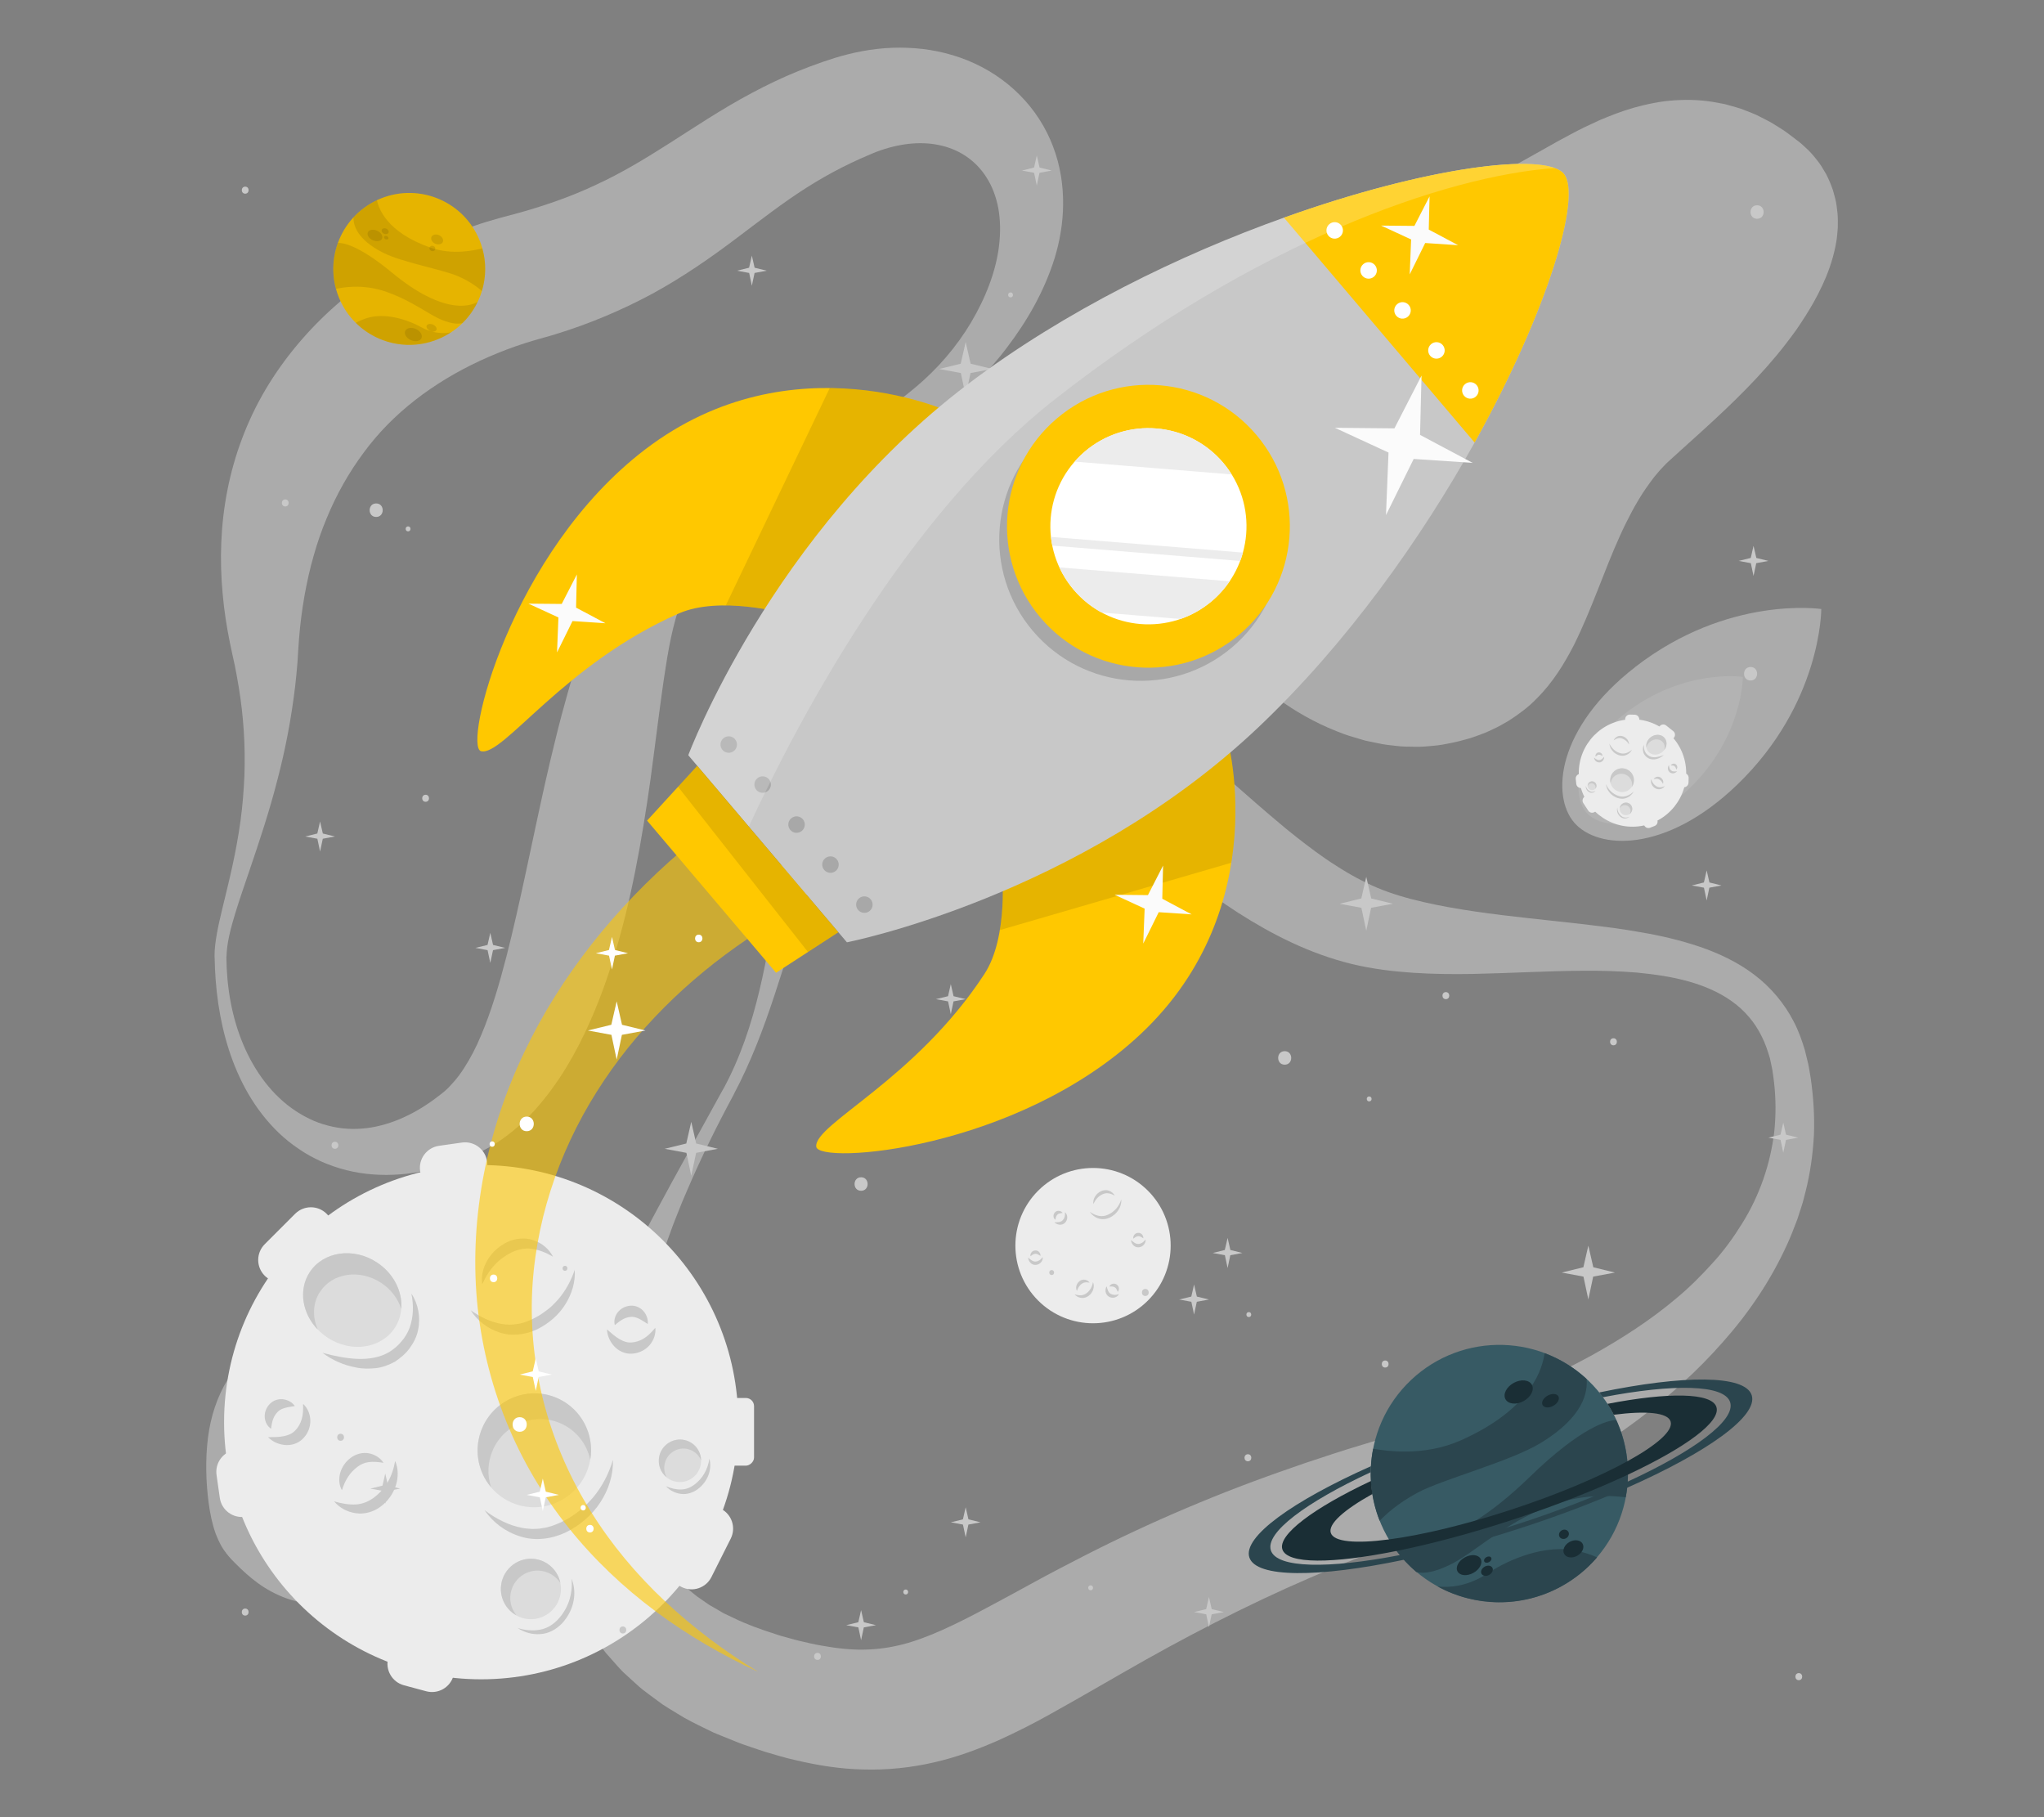 <?xml version="1.0" encoding="UTF-8"?>
<svg id="Layer_2" data-name="Layer 2" xmlns="http://www.w3.org/2000/svg" viewBox="0 0 540 480">
  <rect x="0" y="0" width="540" height="480" fill="#808080" stroke="none"/>
  <defs>
    <style>
      .cls-1 {
        fill: #dcdcdc;
      }

      .cls-1, .cls-2, .cls-3, .cls-4, .cls-5, .cls-6, .cls-7, .cls-8, .cls-9, .cls-10, .cls-11, .cls-12, .cls-13, .cls-14, .cls-15 {
        stroke-width: 0px;
      }

      .cls-2 {
        fill: #c8c8c8;
      }

      .cls-3 {
        fill: #375a64;
      }

      .cls-4 {
        fill: #ececec;
      }

      .cls-6 {
        fill: #2b454e;
      }

      .cls-7 {
        fill: none;
      }

      .cls-8 {
        fill: #1a2e35;
      }

      .cls-16 {
        opacity: .4;
      }

      .cls-9, .cls-15 {
        fill: #ffc800;
      }

      .cls-10, .cls-13 {
        fill: #fff;
      }

      .cls-17, .cls-14 {
        opacity: .1;
      }

      .cls-11 {
        fill: #a8a8a8;
      }

      .cls-12 {
        fill: #fbfbfb;
      }

      .cls-13 {
        opacity: .2;
      }

      .cls-15 {
        opacity: .6;
      }
    </style>
  </defs>
  <g id="Layer_2-2" data-name="Layer 2">
    <g>
      <g>
        <g>
          <path class="cls-4" d="M274.26,343.53c8.01,8.01,21,8.01,29.01,0,8.01-8.01,8.01-21,0-29.01-8.01-8.01-21-8.01-29.01,0-8.01,8.01-8.01,21,0,29.01Z"/>
          <g>
            <path class="cls-2" d="M296.23,316.85c.07.96-.22,1.95-.76,2.78-.53.85-1.33,1.52-2.23,1.97-.92.44-2.04.59-3.01.26-.97-.31-1.79-.95-2.3-1.76.78.55,1.61.94,2.46,1.08.42.07.85.08,1.26,0,.42-.05.81-.21,1.2-.38.19-.1.39-.2.57-.31.18-.12.37-.23.53-.37.36-.25.66-.57.95-.89.57-.67,1.02-1.47,1.32-2.37Z"/>
            <path class="cls-2" d="M288.86,318.03c-.11-.66.07-1.36.43-1.96.36-.6.91-1.1,1.54-1.4.65-.32,1.46-.41,2.14-.15.68.24,1.23.72,1.54,1.31-.57-.33-1.14-.56-1.7-.63-.56-.08-1.08.05-1.58.28-1.03.5-1.84,1.35-2.36,2.56Z"/>
          </g>
          <g>
            <path class="cls-2" d="M288.76,338.67c.26.6.26,1.31.05,1.95-.21.65-.63,1.25-1.19,1.66-.56.44-1.33.66-2.02.55-.69-.1-1.31-.44-1.72-.94.61.19,1.21.28,1.75.25.55-.04,1.02-.24,1.44-.56.44-.33.8-.74,1.09-1.22.28-.49.48-1.05.59-1.68Z"/>
            <path class="cls-2" d="M284.52,340.99c-.24-.4-.27-.91-.14-1.38.13-.47.43-.9.82-1.2.4-.32.97-.47,1.47-.37.49.1.92.37,1.17.76-.45-.07-.85-.11-1.2-.05-.35.05-.63.18-.89.38-.56.43-.96.99-1.23,1.86Z"/>
          </g>
          <g>
            <path class="cls-2" d="M281.37,320.21c.36.32.57.8.58,1.32.01.52-.19,1.06-.58,1.45-.39.42-1.01.58-1.5.51-.51-.06-.95-.27-1.29-.62.47,0,.9,0,1.27-.09.38-.07.67-.21.88-.44.23-.24.42-.54.52-.89.11-.36.13-.77.11-1.25Z"/>
            <path class="cls-2" d="M278.83,322.2c-.3-.19-.48-.53-.51-.91-.03-.38.12-.79.41-1.08.29-.32.76-.43,1.12-.36.37.06.67.24.88.53-.34.06-.63.09-.87.17-.24.07-.38.16-.5.29-.14.14-.26.31-.34.52-.09.22-.15.49-.19.84Z"/>
          </g>
          <g>
            <path class="cls-2" d="M295.63,341.83c-.22.43-.64.75-1.13.89-.5.14-1.08.07-1.55-.21-.5-.28-.81-.83-.87-1.33-.06-.51.03-.99.28-1.4.12.46.23.87.4,1.21.16.35.37.59.64.75.29.17.63.27.99.29.37.02.78-.06,1.24-.19Z"/>
            <path class="cls-2" d="M293.07,339.86c.11-.34.4-.59.76-.72.37-.12.79-.08,1.14.13.38.21.6.64.63,1,.03.37-.07.71-.3.98-.14-.32-.25-.59-.38-.8-.13-.21-.25-.33-.4-.41-.17-.1-.36-.17-.59-.21-.23-.04-.51-.02-.86.02Z"/>
          </g>
          <g>
            <path class="cls-2" d="M302.65,327.4c.06.48-.11.97-.44,1.37-.34.4-.85.66-1.4.7-.57.05-1.14-.23-1.46-.61-.34-.38-.53-.84-.55-1.32.36.31.68.59,1.01.78.33.19.64.28.95.26.33-.02.67-.13.98-.32.32-.19.61-.49.91-.86Z"/>
            <path class="cls-2" d="M299.43,327.2c-.1-.34,0-.71.22-1.02.23-.31.61-.51,1.02-.53.43-.04.86.19,1.08.47.23.29.34.63.3.98-.3-.18-.53-.35-.76-.45-.23-.1-.39-.13-.56-.12-.19.01-.39.06-.6.16-.21.1-.44.27-.7.5Z"/>
          </g>
          <g>
            <path class="cls-2" d="M275.48,332.05c.06.48-.11.97-.44,1.37-.34.4-.85.66-1.4.7-.57.05-1.14-.23-1.46-.61-.34-.38-.53-.84-.55-1.32.36.31.68.59,1.01.78.33.19.64.28.95.26.33-.02.67-.13.98-.32.32-.19.61-.49.91-.86Z"/>
            <path class="cls-2" d="M272.26,331.85c-.1-.34,0-.71.22-1.02.23-.31.61-.51,1.02-.53.43-.04.86.19,1.08.47.23.29.34.63.3.98-.3-.18-.53-.35-.76-.45-.23-.1-.39-.13-.56-.12-.19.01-.39.06-.6.16-.21.1-.44.27-.7.5Z"/>
          </g>
        </g>
        <g class="cls-16">
          <path class="cls-4" d="M59.81,252.78c.06,7.92,1.41,15.89,4.45,23.1,3.01,7.18,7.78,13.63,13.95,17.64,1.53,1,3.12,1.86,4.76,2.57,1.65.69,3.34,1.19,5.04,1.55,3.41.73,6.87.71,10.22.15,6.71-1.17,12.92-4.49,18.4-8.87.33-.27.71-.56,1-.82l.78-.74c.5-.53,1-1.03,1.48-1.6.97-1.1,1.88-2.31,2.72-3.64,1.69-2.61,3.23-5.57,4.54-8.75,2.68-6.34,4.76-13.41,6.64-20.68,3.72-14.61,6.69-30.06,10.21-45.77.88-3.93,1.81-7.88,2.8-11.84.96-3.97,2.03-7.96,3.16-11.97,2.29-8.03,4.84-16.11,8.64-24.43.96-2.09,2.02-4.19,3.26-6.33.62-1.07,1.32-2.16,2.06-3.22.75-1.04,1.53-2.05,2.35-3.02,3.27-3.86,7.03-6.97,10.86-9.52,7.66-5.14,15.52-8.35,23.07-11.6,7.59-3.16,14.99-6.23,22.02-9.85,7.02-3.61,13.66-7.78,19.54-12.74,5.89-4.92,10.9-10.73,14.75-17.17,3.83-6.46,6.62-13.5,7.43-20.35.41-3.42.36-6.75-.19-9.83-.57-3.07-1.64-5.87-3.14-8.2-2.98-4.7-7.5-7.52-12.59-8.54-2.54-.54-5.24-.6-7.98-.31-2.75.32-5.55,1-8.32,2.04-.69.26-1.38.55-2.07.85l-2.46,1.07c-1.63.74-3.24,1.49-4.82,2.3-3.16,1.62-6.25,3.37-9.29,5.31-6.08,3.85-12.06,8.51-18.71,13.51-6.61,4.99-14.02,10.14-22.03,14.51-8.04,4.32-16.53,7.9-25.1,10.54-1.07.36-2.15.64-3.22.95l-2.89.82c-1.6.47-3.2.98-4.81,1.54-3.21,1.12-6.38,2.41-9.46,3.83-12.34,5.75-23.12,13.82-30.8,24.32-3.88,5.22-7.16,10.99-9.77,17.34-1.32,3.16-2.48,6.47-3.43,9.9-1,3.42-1.77,6.97-2.43,10.61-.63,3.64-1.12,7.37-1.42,11.17-.16,1.79-.27,4.11-.41,6.22-.18,2.15-.37,4.28-.62,6.41-1.01,8.51-2.6,16.85-4.74,24.94-2.07,8.1-4.68,15.94-7.3,23.65-1.32,3.85-2.64,7.68-3.82,11.51-1.15,3.81-2.22,7.71-2.28,11.42ZM56.68,252.81c-.03-2.2.28-4.3.65-6.35.36-2.05.84-4.05,1.31-6.04.94-3.97,1.95-7.89,2.79-11.83.86-3.93,1.57-7.88,2.12-11.83.54-3.95.84-7.92,1.02-11.87.28-7.91-.23-15.76-1.5-23.41-.3-1.91-.67-3.82-1.04-5.71-.41-1.93-.82-3.63-1.27-5.88-.87-4.27-1.55-8.63-1.94-13.07-.82-8.88-.56-18.12,1.26-27.34,1.8-9.21,5.19-18.37,10.14-26.7,4.95-8.33,11.32-15.81,18.51-22.14,7.2-6.34,15.21-11.54,23.64-15.64,4.21-2.06,8.54-3.84,12.97-5.36,2.21-.77,4.47-1.45,6.77-2.08l5.57-1.5c6.92-1.97,13.56-4.29,19.93-7.32,6.42-2.95,12.6-6.66,19.25-10.9,6.63-4.22,13.79-9.04,21.73-13.26,3.96-2.11,8.06-4.09,12.27-5.79,2.1-.86,4.23-1.64,6.36-2.39l3.22-1.06c1.22-.37,2.45-.72,3.69-1.03,4.98-1.24,10.23-1.9,15.57-1.68,5.33.18,10.76,1.25,15.88,3.31,5.11,2.07,9.89,5.17,13.8,9.12,3.93,3.92,6.96,8.67,8.84,13.69,1.91,5.01,2.69,10.23,2.64,15.22-.03,5-.89,9.79-2.25,14.26-2.82,8.94-7.33,16.65-12.56,23.54-2.61,3.48-5.52,6.7-8.54,9.76-3.07,3.02-6.29,5.84-9.64,8.45-13.44,10.46-28.7,17.35-42.5,25.41-6.88,3.98-13.44,8.35-18.41,13.37-2.46,2.53-4.46,5.19-5.89,7.92-.36.68-.67,1.37-.96,2.06-.28.68-.54,1.37-.81,2.12-.52,1.5-.99,3.15-1.41,4.86-.85,3.43-1.51,7.13-2.08,10.91-.62,3.77-1.1,7.64-1.64,11.54l-1.54,11.83c-.51,3.98-1.05,7.98-1.67,12-2.46,16.06-5.59,32.44-11.43,48.76-2.98,8.14-6.61,16.3-11.79,24.11-1.32,1.94-2.7,3.86-4.24,5.74-1.51,1.88-3.15,3.71-4.98,5.44-1.8,1.74-3.77,3.38-5.9,4.87-1.04.76-2.19,1.44-3.32,2.1l-1.75.94c-.57.29-1.06.5-1.6.75-4.22,1.91-8.65,3.48-13.26,4.47-4.61.99-9.39,1.4-14.13,1.04-4.74-.33-9.39-1.52-13.65-3.4-2.12-.95-4.15-2.07-6.02-3.37-1.89-1.27-3.65-2.69-5.26-4.23-6.46-6.2-10.58-13.96-13.15-21.9-2.57-7.98-3.64-16.24-3.78-24.47Z"/>
          <path class="cls-4" d="M191.09,287.66c4.42-8.14,7.39-17,9.54-26.03,2.18-9.04,3.56-18.27,4.92-27.6.72-4.66,1.36-9.37,2.22-14.11.82-4.75,1.81-9.55,3.23-14.4,1.44-4.84,3.29-9.77,6.15-14.61,2.85-4.8,6.88-9.6,12.31-13.16,1.34-.89,2.79-1.63,4.22-2.42,1.47-.67,2.98-1.29,4.51-1.89,1.53-.47,3.09-.93,4.65-1.33,1.54-.29,3.1-.57,4.67-.83,5.91-.82,12.06-.68,18.03.25,5.97.92,11.69,2.72,16.97,4.95,5.28,2.26,10.16,4.95,14.69,7.85,9.05,5.81,16.83,12.32,24.14,18.64l10.68,9.36c1.74,1.53,3.5,2.99,5.23,4.47l2.59,2.17,2.6,2.09c3.49,2.72,6.93,5.34,10.51,7.58,3.53,2.31,7.22,4.28,10.81,5.82,3.73,1.59,7.93,2.81,12.33,3.82,4.4,1.01,9,1.82,13.69,2.5,9.42,1.38,19.19,2.26,29.1,3.41l7.46.93c2.51.36,5,.74,7.52,1.2,5.03.86,10.09,2.05,15.1,3.73,4.99,1.7,9.98,4.01,14.39,7.34,4.42,3.31,8.1,7.69,10.55,12.5,1.27,2.4,2.13,4.91,2.9,7.42l.93,3.79c.26,1.25.43,2.47.64,3.7.71,4.94,1.05,9.96.85,14.99-.28,5.02-.96,10.04-2.21,14.95-.34,1.22-.59,2.47-.99,3.67l-1.17,3.62c-.9,2.36-1.8,4.75-2.88,7.04-4.23,9.24-10.01,17.78-16.77,25.38-3.36,3.82-6.94,7.47-10.72,10.87-3.74,3.47-7.72,6.63-11.77,9.71-2.06,1.48-4.09,3.03-6.2,4.43l-3.15,2.15-3.21,2.05c-4.3,2.7-8.7,5.23-13.18,7.61-2.24,1.18-4.51,2.31-6.77,3.46-2.28,1.08-4.57,2.17-6.88,3.21-2.32,1-4.62,2.06-6.96,3.01-2.35.92-4.68,1.92-7.05,2.78l-13.59,5.07c-2.2.82-4.37,1.71-6.56,2.56l-3.27,1.29-3.24,1.35c-17.35,7.11-33.88,15.4-50.12,24.5-8.15,4.6-16.22,9.36-24.98,14.23-4.36,2.45-9,4.82-14.06,7.09-5.07,2.21-10.61,4.31-16.67,5.69-6.04,1.41-12.5,2.08-18.74,1.89-6.27-.13-12.22-1.13-17.8-2.44-2.84-.62-5.48-1.44-8.16-2.23-1.32-.41-2.59-.87-3.89-1.3-1.29-.44-2.57-.86-3.9-1.42l-3.94-1.59-1.96-.81-1.95-.95c-2.6-1.28-5.18-2.5-7.68-4.11-1.26-.76-2.51-1.52-3.74-2.32l-3.61-2.66-1.78-1.35c-.59-.46-1.14-1-1.7-1.49l-3.34-3.05c-1.06-1.07-2.05-2.24-3.07-3.37l-1.5-1.7c-.48-.59-.91-1.22-1.36-1.82-.89-1.23-1.79-2.45-2.64-3.69-.78-1.3-1.51-2.61-2.24-3.92-2.76-5.3-4.88-10.86-5.86-16.44l-.43-2.08c-.11-.69-.18-1.38-.27-2.07-.16-1.38-.35-2.76-.46-4.12-.06-2.72-.26-5.44-.06-8.08.14-5.33,1.04-10.43,2.02-15.41,1.15-4.94,2.44-9.77,4.09-14.41,3.21-9.32,7.12-18.17,11.33-26.77,1.08-2.14,2.08-4.3,3.21-6.41,1.1-2.12,2.13-4.26,3.26-6.35,1.1-2.11,2.23-4.2,3.35-6.28l3.38-6.25,13.67-24.82ZM193.86,289.08c-4.46,8.27-8.62,16.69-12.3,25.29l-1.38,3.23-1.3,3.25c-.89,2.16-1.67,4.36-2.46,6.55-1.62,4.37-3.02,8.81-4.3,13.26-2.56,8.9-4.41,17.95-5.3,26.9-.51,4.47-.61,8.91-.59,13.27.18,4.33.46,8.61,1.3,12.64.29,2.05.92,3.97,1.38,5.91l.95,2.78c.16.46.3.92.47,1.37l.59,1.31c1.44,3.54,3.4,6.63,5.58,9.43.58.68,1.15,1.36,1.69,2.05l1.88,1.88c.31.31.6.64.93.93l1.05.85c.7.56,1.35,1.15,2.07,1.69l2.24,1.55c.38.25.72.54,1.12.77l1.22.69,2.4,1.41,2.6,1.24c3.43,1.69,7.23,3.05,11.13,4.3.93.34,1.99.62,3.03.9,1.04.28,2.08.59,3.1.84,2.03.45,4.08.99,6.04,1.3,3.95.72,7.73,1.14,11.22,1.07,3.52-.06,6.8-.5,10.2-1.37,6.75-1.72,14.27-5.39,22.44-9.76,4.07-2.15,8.24-4.45,12.51-6.78,4.24-2.33,8.64-4.59,13.04-6.86,17.69-9.05,36.3-16.92,55.17-23.39l3.54-1.23,3.55-1.17c2.37-.77,4.73-1.57,7.11-2.31l13.93-4.24c4.43-1.37,8.81-2.82,13.18-4.31l6.5-2.35c2.14-.82,4.3-1.63,6.43-2.48,4.23-1.75,8.49-3.47,12.6-5.43l3.11-1.44,3.05-1.51c2.06-.98,4.02-2.1,6.03-3.15,7.89-4.4,15.49-9.29,22.27-15.03,3.43-2.84,6.54-5.96,9.49-9.22,2.99-3.24,5.55-6.78,7.84-10.47,4.62-7.38,7.5-15.69,8.53-24.3.45-4.31.44-8.7-.06-13.06-.15-1.08-.26-2.2-.44-3.25l-.65-3.09c-.59-1.99-1.24-3.97-2.17-5.78-1.79-3.66-4.43-6.79-7.8-9.21-3.35-2.43-7.38-4.16-11.68-5.35-4.3-1.21-8.87-1.84-13.51-2.3-4.65-.38-9.38-.52-14.18-.48-9.58.05-19.33.65-29.4.85-5.04.08-10.18.04-15.45-.31-5.26-.35-10.68-.98-16.26-2.32-11.37-2.79-21.17-7.88-30.05-13.54-17.62-11.4-31.5-25.04-45.59-35.04-7.02-5-13.97-8.98-21.12-11.17-3.58-1.12-7.26-1.72-11.07-1.92-3.53-.15-6.72.18-9.71,1.33-2.99,1.13-5.94,3.11-8.63,5.93-2.69,2.8-5.1,6.34-7.22,10.17-2.13,3.84-4.01,7.98-5.76,12.24-1.68,4.28-3.27,8.67-4.73,13.12-2.98,8.88-5.6,17.96-8.59,26.94-2.96,8.98-6.31,17.89-10.82,26.35Z"/>
          <path class="cls-4" d="M481.38,75.48c-1.38,2.99-2.9,5.63-4.49,8.12-.78,1.26-1.59,2.43-2.4,3.62-.83,1.14-1.67,2.3-2.53,3.39-1.68,2.23-3.46,4.29-5.24,6.34-7.15,8.08-14.94,15.02-22.58,21.9l-2.7,2.45-1.19,1.09-1.13,1.19c-.77.78-1.47,1.68-2.2,2.54-.69.92-1.37,1.83-2.04,2.8-.66.97-1.31,1.94-1.92,2.98-.61,1.02-1.22,2.06-1.79,3.13-1.12,2.14-2.26,4.35-3.25,6.62-4.14,9.11-7.25,18.91-12.1,28.72-2.52,4.87-5.51,9.85-9.88,14.18-2.13,2.22-4.67,4.09-7.33,5.81-1.36.79-2.74,1.61-4.18,2.25-.72.33-1.45.69-2.17.99l-2.21.82c-2.98,1.07-6,1.75-9.03,2.28-1.54.27-3.21.36-4.85.51-1.64.11-3.23,0-4.87,0-1.62-.04-3.17-.28-4.78-.46-.81-.08-1.57-.24-2.33-.4l-2.32-.47-1.16-.25-1.11-.32-2.23-.67c-1.51-.4-2.91-.97-4.34-1.53-5.66-2.24-10.85-5.21-15.57-8.64-4.69-3.47-8.94-7.38-12.75-11.62-3.79-4.25-7.05-8.9-9.88-13.78-.69-1.23-1.36-2.47-2.02-3.71-.64-1.25-1.21-2.55-1.8-3.82-.6-1.26-1.14-2.57-1.64-3.88-.51-1.31-1.03-2.6-1.46-3.95-1.84-5.28-3.14-10.76-4.08-16.21-.92-5.46-1.47-10.94-1.5-16.37-.06-5.42.27-10.78,1.21-16.01.94-5.22,2.53-10.3,4.93-15.01,2.43-4.74,6.04-8.95,10.42-12.19,4.37-3.25,9.34-5.65,14.43-7.6,10.24-3.85,21.02-6.25,31.65-7.9,5.33-.82,10.63-1.36,15.88-1.69.76-.02,1.07-.14,1.51-.21l1.22-.21c.83-.25,1.62-.32,2.44-.62l1.21-.34c.41-.15.82-.31,1.23-.43.81-.23,1.66-.65,2.49-.91,3.39-1.36,7.03-3.09,10.97-5.29l6.19-3.47,3.3-1.86,3.51-1.89c2.36-1.3,5-2.53,7.71-3.77,2.81-1.18,5.76-2.36,9.04-3.29,3.33-.91,6.83-1.7,10.7-1.94,3.82-.26,7.85-.11,11.79.72l1.48.28,1.44.39c.95.27,1.92.52,2.86.84,1.8.69,3.69,1.36,5.33,2.25l2.51,1.3,2.31,1.43c1.59.95,2.91,2.02,4.3,3.07.37.28.65.49,1.07.82.54.45,1.06.92,1.57,1.4,1.03.9,2.02,2.05,2.95,3.23.23.28.46.58.68.88l.64.97c.41.65.8,1.31,1.18,1.97.68,1.36,1.3,2.79,1.76,4.19.21.7.4,1.41.58,2.11.09.36.18.72.24,1.06l.16,1.02c.1.67.17,1.34.24,2.02.07.67.06,1.26.08,1.9,0,.62,0,1.25-.02,1.86l-.15,1.71c-.06.56-.11,1.16-.2,1.68l-.28,1.54c-.84,4.07-2.13,7.37-3.51,10.36Z"/>
          <path class="cls-4" d="M137.45,351.25c.54,3.15.72,6.14.64,9.03-.08,5.79-1.39,11.08-2.82,16.25-1.45,5.17-3.21,10.2-5.41,15.05-2.24,4.83-4.97,9.46-8.37,13.7-3.41,4.23-7.33,8.21-12.01,11.61-4.7,3.34-10.54,5.79-16.94,6.75-3.19.47-6.52.56-9.76.2-3.23-.39-6.36-1.21-9.09-2.45-2.75-1.22-5.1-2.77-7.13-4.42-2.04-1.66-3.81-3.41-5.52-5.17-.9-.98-1.7-2.03-2.41-3.17-.67-1.16-1.22-2.38-1.7-3.65-.89-2.54-1.45-5.26-1.81-8.02-.73-5.53-.89-11.44-.19-17.1.7-5.66,2.45-10.94,5.2-15.44,2.75-4.5,6.36-8.33,10.61-11.39,4.23-3.09,9.21-5.3,14.08-7.31,4.94-1.96,9.73-3.81,14.27-5.95,4.63-2.08,8.95-4.54,14.48-6.26,1.4-.42,2.88-.8,4.54-.98,1.64-.21,3.44-.25,5.4.08,2.11.35,4.63,1.53,6.49,3.16.45.41.93.84,1.31,1.28.39.44.77.89,1.14,1.36.64.89,1.27,1.85,1.72,2.73.52.94.87,1.77,1.25,2.69.31.83.67,1.75.89,2.55l.36,1.26.3,1.22c.2.82.33,1.6.48,2.4Z"/>
        </g>
        <g>
          <g class="cls-16">
            <path class="cls-4" d="M431.99,176.2c24.52-19.04,49.17-15.33,49.17-15.33,0,0,.11,24.93-22.26,46.45-18.88,18.16-36.81,17.13-42.99,9.99-6.18-7.14-4.61-25.04,16.08-41.1Z"/>
            <path class="cls-10" d="M429.26,188.52c15.54-12.07,31.17-9.72,31.17-9.72,0,0,.07,15.81-14.11,29.45-11.97,11.51-23.34,10.86-27.25,6.33-3.92-4.53-2.92-15.87,10.19-26.06Z"/>
          </g>
          <g>
            <path class="cls-4" d="M440.51,195.04l-1.86-1.48c-.53-.42-.62-1.2-.19-1.73h0c.42-.53,1.2-.62,1.73-.19l1.86,1.48c.53.42.62,1.2.19,1.73h0c-.42.53-1.2.62-1.73.19Z"/>
            <path class="cls-4" d="M419.59,214.12l-1.3-1.99c-.37-.57-.21-1.33.36-1.7h0c.57-.37,1.33-.21,1.7.36l1.3,1.99c.37.57.21,1.33-.36,1.7h0c-.57.37-1.33.21-1.7-.36Z"/>
            <path class="cls-4" d="M431.81,191.25l-1.27-.04c-.68-.02-1.21-.59-1.19-1.27h0c.02-.68.59-1.21,1.27-1.19l1.27.04c.68.02,1.21.59,1.19,1.27h0c-.02.68-.59,1.21-1.27,1.19Z"/>
            <path class="cls-4" d="M443.62,206.68l.04-1.27c.02-.68.59-1.21,1.27-1.19h0c.68.02,1.21.59,1.19,1.27l-.04,1.27c-.02.68-.59,1.21-1.27,1.19h0c-.68-.02-1.21-.59-1.19-1.27Z"/>
            <path class="cls-4" d="M416.43,207.05l-.14-1.27c-.08-.68.41-1.28,1.09-1.36h0c.68-.08,1.28.41,1.36,1.09l.14,1.27c.08.68-.41,1.28-1.09,1.36h0c-.68.08-1.28-.41-1.36-1.09Z"/>
            <path class="cls-4" d="M437.13,218.17l-1.19.47c-.63.25-1.35-.06-1.59-.7h0c-.25-.63.06-1.35.7-1.59l1.19-.47c.63-.25,1.35.06,1.59.7h0c.25.63-.06,1.35-.7,1.59Z"/>
            <circle class="cls-4" cx="431.27" cy="204.21" r="14.19" transform="translate(-19.98 49.08) rotate(-6.37)"/>
            <g>
              <path class="cls-2" d="M425.2,196.42c.02.66.3,1.32.74,1.86.43.54,1.03.94,1.69,1.18.66.23,1.45.25,2.09-.06.64-.29,1.15-.79,1.44-1.39-.49.44-1.04.77-1.61.94-.29.08-.58.12-.87.1-.29,0-.57-.08-.85-.17-.14-.05-.28-.11-.42-.17-.13-.07-.27-.13-.4-.22-.27-.14-.49-.34-.72-.54-.44-.42-.82-.93-1.09-1.53Z"/>
              <path class="cls-2" d="M430.36,196.66c.02-.46-.15-.93-.44-1.32-.29-.39-.71-.68-1.17-.85-.47-.17-1.03-.17-1.48.06-.45.21-.79.59-.95,1.02.37-.27.74-.47,1.12-.56.38-.1.75-.05,1.11.07.75.26,1.37.78,1.82,1.58Z"/>
            </g>
            <g>
              <path class="cls-2" d="M436.23,205.81c-.13.43-.08.92.11,1.35.2.43.53.81.94,1.05.42.26.96.35,1.43.22.47-.12.86-.41,1.11-.78-.41.17-.81.29-1.19.3-.38.02-.72-.09-1.04-.27-.33-.19-.61-.45-.84-.76-.23-.31-.41-.68-.53-1.11Z"/>
              <path class="cls-2" d="M439.33,207.08c.13-.29.11-.64,0-.96-.13-.31-.37-.59-.66-.76-.3-.19-.7-.25-1.04-.14-.33.1-.6.32-.74.61.3-.09.58-.14.82-.13.24,0,.44.08.64.19.42.25.74.61.99,1.19Z"/>
            </g>
            <g>
              <path class="cls-2" d="M440.93,202.11c-.22.25-.33.59-.3.95.03.36.22.71.51.95.3.26.74.32,1.07.24.34-.08.63-.26.84-.52-.33.03-.62.06-.88.04-.26-.02-.47-.1-.64-.23-.18-.14-.33-.34-.43-.57-.1-.24-.15-.52-.17-.85Z"/>
              <path class="cls-2" d="M442.84,203.28c.19-.16.29-.4.28-.66-.01-.27-.14-.53-.36-.71-.23-.2-.56-.24-.8-.16-.25.07-.44.22-.56.43.24.01.44.02.61.05.17.03.28.08.37.16.1.08.2.19.28.33.08.14.14.33.19.56Z"/>
            </g>
            <g>
              <path class="cls-2" d="M421.14,200.1c0,.33.15.66.41.91.26.25.64.39,1.01.37.4,0,.76-.25.96-.53.2-.29.3-.62.28-.95-.22.24-.42.46-.63.62-.21.16-.42.24-.63.25-.23.01-.47-.03-.7-.15-.23-.11-.46-.29-.69-.52Z"/>
              <path class="cls-2" d="M423.34,199.71c.04-.24-.05-.49-.23-.68-.18-.19-.46-.3-.74-.29-.3,0-.57.19-.71.41-.14.22-.19.46-.13.7.19-.15.34-.28.49-.37.15-.09.26-.12.38-.12.13,0,.28,0,.43.06.16.05.32.15.52.29Z"/>
            </g>
            <g>
              <g>
                <path class="cls-1" d="M430.12,208.79c-1.49.88-3.41.37-4.29-1.13-.88-1.5-.39-3.42,1.1-4.3,1.49-.88,3.41-.37,4.29,1.13s.39,3.42-1.1,4.3Z"/>
                <path class="cls-2" d="M426.9,204.78c-.81.48-1.3,1.3-1.38,2.17-.39-1.35.16-2.84,1.42-3.58,1.49-.87,3.41-.37,4.29,1.13.63,1.08.56,2.38-.1,3.35.15-.67.05-1.4-.33-2.05-.8-1.36-2.54-1.82-3.89-1.02Z"/>
              </g>
              <path class="cls-2" d="M424.27,207.09c.06.81.42,1.61.95,2.25.53.65,1.27,1.14,2.06,1.43.81.28,1.75.31,2.54-.05.79-.34,1.42-.95,1.8-1.66-.58.56-1.25.99-1.97,1.21-.18.06-.36.08-.54.12-.18.01-.36.04-.55.02-.37,0-.72-.1-1.07-.21-.17-.06-.35-.14-.52-.21-.17-.09-.34-.17-.49-.27-.33-.18-.62-.43-.9-.69-.55-.53-1-1.18-1.31-1.93Z"/>
            </g>
            <g>
              <g>
                <path class="cls-1" d="M420.99,208.66c-.61.21-1.28-.11-1.49-.72-.22-.61.1-1.28.71-1.49.61-.21,1.28.11,1.49.72.22.61-.1,1.28-.71,1.49Z"/>
                <path class="cls-2" d="M420.1,206.96c-.33.12-.57.38-.66.7-.05-.52.26-1.03.77-1.21.61-.21,1.28.11,1.49.72.16.44.03.91-.27,1.22.1-.24.12-.51.03-.77-.2-.55-.8-.85-1.35-.65Z"/>
              </g>
              <path class="cls-2" d="M418.97,207.62c-.05.3.01.63.16.91.15.29.38.52.66.69.28.16.64.24.96.16.32-.07.59-.26.77-.51-.26.15-.54.25-.81.27-.27.02-.53-.05-.76-.19-.48-.28-.83-.74-.98-1.33Z"/>
            </g>
            <g>
              <g>
                <path class="cls-1" d="M429.84,215.31c-.9.15-1.76-.46-1.91-1.37-.15-.91.46-1.77,1.36-1.92s1.76.46,1.91,1.37c.15.91-.46,1.77-1.36,1.92Z"/>
                <path class="cls-2" d="M429.01,212.71c-.49.08-.89.4-1.1.81.06-.74.62-1.37,1.38-1.5.9-.15,1.76.46,1.91,1.37.11.66-.18,1.28-.68,1.64.2-.31.29-.69.23-1.08-.14-.82-.91-1.38-1.73-1.24Z"/>
              </g>
              <path class="cls-2" d="M427.27,213.36c-.12.41-.1.87.05,1.29.14.42.41.8.75,1.09.35.29.8.48,1.26.45.45-.02.88-.2,1.21-.47-.39.17-.81.26-1.2.23-.4-.02-.76-.19-1.06-.45-.31-.26-.55-.58-.73-.95-.17-.37-.27-.78-.27-1.2Z"/>
            </g>
            <g>
              <g>
                <path class="cls-1" d="M435.43,198.5c.87,1.06,2.55,1.11,3.75.13s1.45-2.64.58-3.7c-.87-1.06-2.55-1.11-3.75-.13-1.19.99-1.45,2.64-.58,3.7Z"/>
                <path class="cls-2" d="M439.31,196.06c.48.58.58,1.35.36,2.07.76-.98.83-2.31.09-3.2-.87-1.06-2.55-1.11-3.75-.13-.86.71-1.24,1.77-1.05,2.7.11-.58.43-1.13.95-1.56,1.08-.89,2.61-.84,3.4.12Z"/>
              </g>
              <path class="cls-2" d="M434.31,196.72c-.31.61-.37,1.36-.14,2.05.11.35.32.67.57.94.25.28.56.47.89.65.35.14.71.23,1.08.24.36,0,.73-.04,1.06-.15.67-.2,1.28-.55,1.78-1.02-.63.25-1.26.45-1.88.55-.62.1-1.25.06-1.78-.18-.26-.13-.52-.29-.73-.5-.22-.2-.4-.44-.54-.71-.27-.54-.37-1.2-.31-1.87Z"/>
            </g>
          </g>
        </g>
        <g>
          <path class="cls-4" d="M78.27,336.98l8.03-8.03c2.3-2.3,2.3-6.03,0-8.33h0c-2.3-2.3-6.03-2.3-8.33,0l-8.03,8.03c-2.3,2.3-2.3,6.03,0,8.33h0c2.3,2.3,6.03,2.3,8.33,0Z"/>
          <path class="cls-4" d="M187.95,416.57l5.1-10.15c1.46-2.91.29-6.44-2.62-7.9h0c-2.91-1.46-6.44-.29-7.9,2.62l-5.1,10.15c-1.46,2.91-.29,6.44,2.62,7.9h0c2.91,1.46,6.44.29,7.9-2.62Z"/>
          <path class="cls-4" d="M117.65,314.31l6.04-.86c3.22-.46,5.45-3.44,4.99-6.66h0c-.46-3.22-3.44-5.45-6.66-4.99l-6.04.86c-3.22.46-5.45,3.44-4.99,6.66h0c.46,3.22,3.44,5.45,6.66,4.99Z"/>
          <path class="cls-4" d="M69.72,393.99l-.86-6.04c-.46-3.22-3.44-5.45-6.66-4.99h0c-3.22.46-5.45,3.44-4.99,6.66l.86,6.04c.46,3.22,3.44,5.45,6.66,4.99h0c3.22-.46,5.45-3.44,4.99-6.66Z"/>
          <rect class="cls-4" x="184.38" y="372.32" width="17.88" height="11.77" rx="2.16" ry="2.16" transform="translate(571.53 184.89) rotate(90)"/>
          <path class="cls-4" d="M106.72,445.16l5.89,1.58c3.14.84,6.37-1.02,7.21-4.16h0c.84-3.14-1.02-6.37-4.16-7.21l-5.89-1.58c-3.14-.84-6.37,1.02-7.21,4.16h0c-.84,3.14,1.02,6.37,4.16,7.21Z"/>
          <circle class="cls-4" cx="127.12" cy="375.66" r="67.92"/>
          <g>
            <path class="cls-2" d="M151.83,335.37c.24,3.17-.74,6.45-2.51,9.22-1.76,2.81-4.41,5.05-7.38,6.52-3.04,1.45-6.75,1.97-9.97.85-3.22-1.02-5.91-3.16-7.6-5.84,2.57,1.81,5.34,3.12,8.15,3.59,1.4.23,2.81.26,4.17,0,1.37-.16,2.68-.69,3.96-1.27.64-.32,1.28-.66,1.9-1.03.59-.41,1.22-.78,1.77-1.23,1.19-.82,2.17-1.89,3.16-2.96,1.89-2.22,3.39-4.87,4.37-7.86Z"/>
            <path class="cls-2" d="M127.41,339.27c-.36-2.19.23-4.52,1.41-6.49,1.19-1.99,3.02-3.63,5.11-4.65,2.14-1.06,4.83-1.35,7.09-.51,2.26.78,4.08,2.37,5.08,4.33-1.89-1.1-3.79-1.85-5.64-2.09-1.85-.26-3.59.16-5.23.93-3.42,1.65-6.1,4.46-7.83,8.48Z"/>
          </g>
          <g>
            <path class="cls-2" d="M104.4,385.93c.87,1.98.86,4.32.17,6.47-.7,2.15-2.09,4.13-3.93,5.5-1.85,1.45-4.39,2.17-6.69,1.8-2.29-.34-4.32-1.47-5.69-3.13,2.04.61,3.99.93,5.8.82,1.82-.12,3.38-.8,4.78-1.85,1.45-1.09,2.66-2.46,3.61-4.05.92-1.61,1.58-3.46,1.94-5.56Z"/>
            <path class="cls-2" d="M90.34,393.64c-.79-1.33-.88-3-.47-4.55.44-1.56,1.42-2.99,2.73-3.97,1.33-1.05,3.21-1.56,4.86-1.23,1.63.32,3.03,1.21,3.86,2.51-1.49-.25-2.81-.35-3.97-.18-1.16.16-2.07.6-2.95,1.26-1.85,1.41-3.18,3.29-4.07,6.17Z"/>
          </g>
          <g>
            <path class="cls-2" d="M80.05,370.81c1.19,1.06,1.88,2.64,1.94,4.36.05,1.73-.64,3.52-1.92,4.8-1.3,1.39-3.33,1.92-4.97,1.7-1.67-.2-3.16-.91-4.27-2.04,1.57-.02,2.98-.02,4.22-.29,1.24-.25,2.2-.71,2.92-1.46.78-.78,1.38-1.79,1.72-2.95.36-1.18.44-2.56.38-4.12Z"/>
            <path class="cls-2" d="M71.63,377.41c-.99-.64-1.58-1.75-1.69-3.01-.09-1.27.39-2.61,1.34-3.56.98-1.05,2.53-1.42,3.71-1.2,1.21.21,2.23.81,2.91,1.76-1.14.19-2.09.31-2.86.57-.78.24-1.26.54-1.66.95-.45.45-.85,1.01-1.14,1.71-.31.72-.49,1.62-.62,2.77Z"/>
          </g>
          <g>
            <path class="cls-2" d="M173.12,350.7c.19,1.58-.35,3.22-1.45,4.55-1.12,1.33-2.82,2.2-4.63,2.31-1.89.18-3.76-.78-4.85-2.03-1.12-1.26-1.76-2.78-1.83-4.37,1.18,1.03,2.24,1.96,3.35,2.59,1.09.64,2.12.94,3.15.85,1.1-.07,2.22-.42,3.25-1.06,1.06-.64,2.03-1.62,3.02-2.83Z"/>
            <path class="cls-2" d="M162.44,350.04c-.32-1.13-.02-2.36.74-3.37.78-1.01,2.02-1.69,3.37-1.77,1.43-.14,2.83.62,3.57,1.57.76.96,1.13,2.09,1.01,3.25-.98-.61-1.77-1.15-2.52-1.48-.75-.34-1.31-.43-1.87-.39-.64.04-1.31.19-1.99.53-.71.33-1.44.89-2.31,1.65Z"/>
          </g>
          <g>
            <g>
              <path class="cls-1" d="M135.03,396.84c7.55,3.37,16.41-.06,19.8-7.65,3.39-7.59,0-16.47-7.54-19.84-7.55-3.37-16.41.06-19.8,7.65-3.39,7.59,0,16.47,7.54,19.84Z"/>
              <path class="cls-2" d="M148.2,376.02c4.11,1.83,6.87,5.47,7.74,9.58,1.14-6.61-2.25-13.41-8.65-16.26-7.55-3.37-16.42.06-19.8,7.65-2.44,5.47-1.37,11.62,2.26,15.88-1.06-3.13-.98-6.65.48-9.92,3.07-6.88,11.12-9.99,17.98-6.93Z"/>
            </g>
            <path class="cls-2" d="M161.92,385.62c.15,3.9-1.12,7.86-3.32,11.22-2.19,3.39-5.43,6.1-9.05,7.9-3.69,1.77-8.16,2.4-12.1,1.1-3.93-1.19-7.26-3.74-9.45-6.95,3.07,2.34,6.48,4.05,10,4.7.88.18,1.76.21,2.64.28.88-.05,1.76,0,2.61-.21,1.74-.19,3.39-.86,5-1.58.8-.4,1.6-.83,2.37-1.29.74-.51,1.52-.97,2.21-1.56,1.48-1.05,2.7-2.39,3.91-3.75,2.32-2.81,4.11-6.15,5.18-9.86Z"/>
          </g>
          <g>
            <g>
              <path class="cls-1" d="M178.36,391.34c3,.69,6.01-1.19,6.71-4.21.7-3.02-1.17-6.03-4.17-6.73-3-.7-6.01,1.19-6.71,4.21-.7,3.02,1.17,6.03,4.17,6.73Z"/>
              <path class="cls-2" d="M181.7,382.77c1.64.38,2.9,1.51,3.52,2.96-.05-2.5-1.78-4.75-4.32-5.34-3-.69-6.01,1.19-6.71,4.21-.5,2.18.33,4.35,1.96,5.65-.61-1.07-.83-2.36-.53-3.67.63-2.74,3.36-4.45,6.09-3.82Z"/>
            </g>
            <path class="cls-2" d="M187.41,385.31c.41,1.41.27,2.99-.28,4.41-.55,1.43-1.55,2.69-2.77,3.62-1.26.93-2.9,1.49-4.47,1.26-1.56-.19-2.96-.93-3.95-2.02,1.33.57,2.7.9,4,.86,1.3-.03,2.5-.52,3.52-1.29,2.12-1.58,3.54-3.97,3.95-6.85Z"/>
          </g>
          <g>
            <g>
              <path class="cls-1" d="M139.83,427.69c4.38.23,8.11-3.14,8.35-7.54.24-4.4-3.12-8.16-7.5-8.39-4.38-.23-8.11,3.14-8.35,7.54-.24,4.4,3.12,8.16,7.5,8.39Z"/>
              <path class="cls-2" d="M142.4,414.88c2.38.13,4.44,1.41,5.65,3.27-.69-3.49-3.66-6.21-7.36-6.41-4.37-.23-8.11,3.14-8.35,7.54-.17,3.17,1.52,6.01,4.13,7.43-1.12-1.35-1.75-3.1-1.65-5,.21-3.99,3.61-7.05,7.58-6.84Z"/>
            </g>
            <path class="cls-2" d="M151.01,417.03c.78,1.91.92,4.1.45,6.18-.45,2.09-1.53,4.03-2.98,5.6-1.49,1.57-3.57,2.73-5.75,2.83-2.17.17-4.29-.48-5.99-1.61,1.95.61,3.98.79,5.84.46,1.88-.32,3.53-1.33,4.81-2.7,1.32-1.4,2.32-3.07,2.95-4.9.6-1.83.87-3.84.66-5.87Z"/>
          </g>
          <g>
            <g>
              <path class="cls-1" d="M104.3,350.75c-3.59,5.49-11.54,6.66-17.74,2.6-6.21-4.06-8.33-11.8-4.74-17.3,3.59-5.49,11.54-6.66,17.74-2.6,6.21,4.06,8.33,11.8,4.74,17.3Z"/>
              <path class="cls-2" d="M84.55,341.2c-1.96,2.99-2.05,6.72-.58,10.03-4.14-4.27-5.19-10.53-2.15-15.18,3.59-5.49,11.54-6.66,17.74-2.6,4.48,2.93,6.83,7.77,6.44,12.3-.84-2.68-2.67-5.16-5.34-6.91-5.63-3.68-12.84-2.62-16.1,2.37Z"/>
            </g>
            <path class="cls-2" d="M108.68,341.67c1.79,2.71,2.5,6.26,1.76,9.69-.33,1.73-1.19,3.34-2.21,4.76-1.03,1.44-2.39,2.55-3.89,3.57-1.58.85-3.27,1.49-5.02,1.7-1.73.17-3.47.2-5.12-.15-3.31-.59-6.4-1.93-8.99-3.9,3.12.86,6.21,1.48,9.24,1.6,3.02.12,5.96-.38,8.37-1.8,1.15-.74,2.32-1.65,3.21-2.77.95-1.07,1.69-2.3,2.19-3.66.99-2.72,1.11-5.88.46-9.05Z"/>
          </g>
        </g>
        <g>
          <polygon class="cls-2" points="412.59 336.14 418.33 337.21 419.62 343.26 420.9 337.21 426.65 336.14 420.93 334.74 419.62 329.02 418.31 334.74 412.59 336.14"/>
          <polygon class="cls-2" points="175.6 303.45 181.34 304.52 182.62 310.57 183.91 304.52 189.65 303.45 183.93 302.05 182.62 296.33 181.31 302.05 175.6 303.45"/>
          <polygon class="cls-2" points="353.92 238.73 359.66 239.79 360.95 245.84 362.23 239.79 367.97 238.72 362.26 237.32 360.95 231.61 359.64 237.32 353.92 238.73"/>
          <polygon class="cls-2" points="467.19 300.5 470.4 301.1 471.12 304.48 471.84 301.1 475.05 300.5 471.85 299.72 471.12 296.52 470.39 299.72 467.19 300.5"/>
          <polygon class="cls-2" points="223.56 429.28 226.77 429.87 227.49 433.26 228.21 429.87 231.42 429.28 228.22 428.5 227.49 425.3 226.76 428.5 223.56 429.28"/>
          <polygon class="cls-2" points="459.34 148.16 462.55 148.76 463.26 152.14 463.98 148.76 467.19 148.16 464 147.38 463.26 144.18 462.53 147.38 459.34 148.16"/>
          <polygon class="cls-2" points="80.63 220.96 83.84 221.55 84.56 224.93 85.28 221.55 88.49 220.95 85.29 220.17 84.56 216.98 83.83 220.17 80.63 220.96"/>
          <polygon class="cls-2" points="97.85 393.21 101.07 393.8 101.78 397.19 102.5 393.8 105.71 393.21 102.51 392.42 101.78 389.23 101.05 392.42 97.85 393.21"/>
          <polygon class="cls-2" points="446.95 233.89 450.16 234.48 450.88 237.86 451.59 234.48 454.8 233.89 451.61 233.1 450.88 229.91 450.15 233.1 446.95 233.89"/>
          <polygon class="cls-2" points="311.53 343.26 314.74 343.86 315.46 347.24 316.18 343.86 319.39 343.26 316.19 342.48 315.46 339.28 314.73 342.48 311.53 343.26"/>
          <polygon class="cls-2" points="194.71 71.5 197.92 72.1 198.63 75.48 199.35 72.1 202.56 71.5 199.36 70.72 198.63 67.52 197.9 70.72 194.71 71.5"/>
          <polygon class="cls-2" points="320.39 330.97 323.6 331.56 324.32 334.95 325.03 331.56 328.24 330.97 325.05 330.18 324.32 326.99 323.58 330.18 320.39 330.97"/>
          <path class="cls-2" d="M215.97,436.6c1.2,0,1.2,1.86,0,1.86s-1.2-1.86,0-1.86Z"/>
          <path class="cls-2" d="M381.98,262.06c1.2,0,1.2,1.86,0,1.86s-1.2-1.86,0-1.86Z"/>
          <path class="cls-2" d="M302.58,340.47c1.2,0,1.2,1.86,0,1.86s-1.2-1.86,0-1.86Z"/>
          <path class="cls-2" d="M164.55,429.62c1.2,0,1.2,1.86,0,1.86s-1.2-1.86,0-1.86Z"/>
          <path class="cls-2" d="M475.22,441.95c1.2,0,1.2,1.86,0,1.86s-1.2-1.86,0-1.86Z"/>
          <path class="cls-2" d="M426.26,274.25c1.2,0,1.2,1.86,0,1.86s-1.2-1.86,0-1.86Z"/>
          <path class="cls-2" d="M239.28,419.86c.85,0,.85,1.32,0,1.32s-.85-1.32,0-1.32Z"/>
          <path class="cls-2" d="M107.81,78.03c.85,0,.85,1.32,0,1.32s-.85-1.32,0-1.32Z"/>
          <path class="cls-2" d="M361.72,289.62c.85,0,.85,1.32,0,1.32s-.85-1.32,0-1.32Z"/>
          <path class="cls-2" d="M329.92,346.58c.85,0,.85,1.32,0,1.32s-.85-1.32,0-1.32Z"/>
          <path class="cls-2" d="M277.84,335.48c.85,0,.85,1.32,0,1.32s-.85-1.32,0-1.32Z"/>
          <path class="cls-2" d="M339.4,277.66c2.3,0,2.3,3.57,0,3.57s-2.3-3.57,0-3.57Z"/>
          <polygon class="cls-2" points="248.09 97.47 253.84 98.53 255.12 104.58 256.4 98.53 262.15 97.46 256.43 96.07 255.12 90.35 253.81 96.07 248.09 97.47"/>
          <polygon class="cls-2" points="269.98 45.05 273.19 45.64 273.91 49.03 274.62 45.64 277.84 45.05 274.64 44.26 273.91 41.07 273.18 44.26 269.98 45.05"/>
          <path class="cls-2" d="M75.36,131.92c1.2,0,1.2,1.86,0,1.86s-1.2-1.86,0-1.86Z"/>
          <path class="cls-2" d="M89.98,378.72c1.2,0,1.2,1.86,0,1.86s-1.2-1.86,0-1.86Z"/>
          <path class="cls-2" d="M64.78,424.89c1.2,0,1.2,1.86,0,1.86s-1.2-1.86,0-1.86Z"/>
          <path class="cls-2" d="M112.44,209.93c1.2,0,1.2,1.86,0,1.86s-1.2-1.86,0-1.86Z"/>
          <path class="cls-2" d="M64.78,49.3c1.2,0,1.2,1.86,0,1.86s-1.2-1.86,0-1.86Z"/>
          <path class="cls-2" d="M149.26,334.36c.85,0,.85,1.32,0,1.32s-.85-1.32,0-1.32Z"/>
          <path class="cls-2" d="M288.13,418.75c.85,0,.85,1.32,0,1.32s-.85-1.32,0-1.32Z"/>
          <path class="cls-2" d="M385.9,117.55c.85,0,.85,1.32,0,1.32s-.85-1.32,0-1.32Z"/>
          <path class="cls-2" d="M266.98,77.24c.85,0,.85,1.32,0,1.32s-.85-1.32,0-1.32Z"/>
          <path class="cls-2" d="M227.49,310.97c2.3,0,2.3,3.57,0,3.57s-2.3-3.57,0-3.57Z"/>
          <path class="cls-2" d="M462.48,176.18c2.3,0,2.3,3.57,0,3.57s-2.3-3.57,0-3.57Z"/>
          <path class="cls-2" d="M97.4,332.57c2.3,0,2.3,3.57,0,3.57s-2.3-3.57,0-3.57Z"/>
          <polygon class="cls-2" points="247.26 263.92 250.47 264.51 251.19 267.9 251.91 264.51 255.12 263.92 251.92 263.14 251.19 259.94 250.46 263.14 247.26 263.92"/>
          <polygon class="cls-2" points="315.46 425.82 318.67 426.41 319.39 429.8 320.11 426.41 323.32 425.82 320.12 425.04 319.39 421.84 318.66 425.04 315.46 425.82"/>
          <path class="cls-2" d="M329.68,384.13c1.2,0,1.2,1.86,0,1.86s-1.2-1.86,0-1.86Z"/>
          <path class="cls-2" d="M365.95,359.37c1.2,0,1.2,1.86,0,1.86s-1.2-1.86,0-1.86Z"/>
          <polygon class="cls-2" points="251.19 402.11 254.4 402.71 255.12 406.09 255.84 402.71 259.05 402.11 255.85 401.33 255.12 398.13 254.39 401.33 251.19 402.11"/>
          <path class="cls-2" d="M383.35,102.38c1.2,0,1.2,1.86,0,1.86s-1.2-1.86,0-1.86Z"/>
          <path class="cls-2" d="M405.73,362.31c.85,0,.85,1.32,0,1.32s-.85-1.32,0-1.32Z"/>
          <polygon class="cls-2" points="125.6 250.38 128.81 250.98 129.53 254.36 130.25 250.98 133.46 250.38 130.26 249.6 129.53 246.4 128.8 249.6 125.6 250.38"/>
          <path class="cls-2" d="M88.49,301.59c1.2,0,1.2,1.86,0,1.86s-1.2-1.86,0-1.86Z"/>
          <path class="cls-2" d="M216.87,233.05c1.2,0,1.2,1.86,0,1.86s-1.2-1.86,0-1.86Z"/>
          <path class="cls-2" d="M107.81,139.04c.85,0,.85,1.32,0,1.32s-.85-1.32,0-1.32Z"/>
          <path class="cls-2" d="M99.38,132.98c2.3,0,2.3,3.57,0,3.57s-2.3-3.57,0-3.57Z"/>
          <path class="cls-2" d="M464.2,54.22c2.3,0,2.3,3.57,0,3.57s-2.3-3.57,0-3.57Z"/>
        </g>
        <g>
          <g>
            <g>
              <circle class="cls-3" cx="396.12" cy="389.25" r="33.98" transform="translate(-159.13 377.99) rotate(-43.34)"/>
              <g>
                <path class="cls-6" d="M364.49,401.71c1.53-1.6,4.69-4.56,10.04-7.44,6.48-3.5,24.48-8.21,32.59-13.16,11.4-6.96,12.36-13.53,12.03-16.87-3.26-2.99-7.02-5.28-11.07-6.8-.57,3.49-2.89,14.43-22.08,22.99-9.9,4.41-19.85,2.8-23.23,2.25-1.24,6.23-.73,12.83,1.72,19.03Z"/>
                <path class="cls-6" d="M379.81,419.07c9.83,5.37,22.11,5.76,32.66-.03,3.7-2.03,6.87-4.65,9.46-7.67-1.38-.66-4.18-1.59-6.27-1.92-9.28-1.48-18.96,3.68-22.46,6.03-5.6,3.77-10.67,3.88-13.39,3.59Z"/>
                <path class="cls-6" d="M366.92,406.63c.15.27.32.53.48.79.15.24.3.47.46.71.35.53.71,1.05,1.09,1.55.34.45.69.9,1.05,1.33.13.16.27.32.41.48.15.18.31.36.46.53.16.18.32.35.48.52.19.2.38.41.58.6.19.2.39.4.59.59.18.17.35.33.52.49.38.36.77.7,1.17,1.04h0c2.16.48,4.96-.03,8.96-1.99,5.96-2.91,12.12-9.25,23.67-14.48,10.9-4.94,20.41-3.47,22.66-3.3h0c1.25-6.71.5-13.82-2.52-20.4-2.17.09-9.06,1.65-22.91,15.1-5.27,5.11-9.97,8.8-14.13,11.43-12.15,7.67-19.64,6.29-22.83,5h0c-.07,0-.14.02-.21.03Z"/>
              </g>
            </g>
            <g>
              <path class="cls-8" d="M397.73,369.6c.73,1.32,2.88,1.54,4.8.48,1.92-1.06,2.9-2.99,2.17-4.31-.73-1.32-2.87-1.54-4.8-.48-1.92,1.06-2.9,2.99-2.17,4.31Z"/>
              <path class="cls-8" d="M407.53,371.14c.41.75,1.68.84,2.83.2,1.15-.63,1.76-1.75,1.35-2.5-.41-.75-1.68-.84-2.83-.2-1.15.63-1.76,1.75-1.35,2.5Z"/>
              <path class="cls-8" d="M385.07,415.1c.62,1.13,2.49,1.3,4.17.37,1.68-.92,2.55-2.59,1.92-3.72-.62-1.13-2.49-1.3-4.17-.37-1.68.92-2.55,2.59-1.92,3.72Z"/>
              <path class="cls-8" d="M391.4,415.7c.33.6,1.24.74,2.03.3.79-.44,1.17-1.28.84-1.88-.33-.6-1.24-.74-2.03-.3-.79.44-1.17,1.28-.84,1.88Z"/>
              <path class="cls-8" d="M392.13,412.47c.2.36.77.43,1.27.15.51-.28.75-.79.56-1.16s-.77-.43-1.27-.15c-.51.28-.75.79-.56,1.16Z"/>
              <path class="cls-8" d="M413.24,410.46c.55,1.01,2.1,1.23,3.44.49s1.99-2.16,1.43-3.17c-.55-1.01-2.1-1.23-3.44-.49-1.35.74-1.99,2.16-1.43,3.17Z"/>
              <path class="cls-8" d="M412,405.92c.32.58,1.1.76,1.75.4.65-.36.92-1.11.6-1.69-.32-.58-1.1-.76-1.75-.4-.65.36-.92,1.11-.6,1.69Z"/>
            </g>
          </g>
          <path class="cls-8" d="M368.95,409.68c9.12-1.84,19.67-4.63,30.76-8.28,11.41-3.74,21.82-7.87,30.39-11.89,15.23-7.15,24.62-14,23.35-17.87-1.24-3.81-12.7-3.92-28.78-.82.43.67.85,1.36,1.24,2.07.15.27.29.54.43.81,8.56-1.1,14.24-.6,15.01,1.76.78,2.39-3.63,6.24-11.39,10.51-7.6,4.18-18.41,8.77-30.68,12.79-12.29,4.03-23.74,6.75-32.35,7.87-8.75,1.16-14.57.67-15.35-1.72-.77-2.34,3.49-6.1,10.99-10.28-.19-1.14-.31-2.29-.37-3.44-15.14,7.13-24.67,14.22-23.41,18.08,1.29,3.93,13.26,3.82,30.18.4Z"/>
          <path class="cls-6" d="M370.87,412c9.21-1.94,19.43-4.66,30.06-8.09h0c10.57-3.4,20.4-7.15,28.96-10.94,21.15-9.34,34.65-18.95,32.89-24.43-1.75-5.43-18.01-5.37-40.29-.73.33.41.65.83.96,1.26,18.71-3.59,32.12-3.4,33.63,1.31,1.53,4.75-9.46,12.87-27.05,20.98-8.51,3.92-18.56,7.84-29.49,11.36-10.99,3.55-21.5,6.25-30.74,8.05-18.93,3.67-32.52,3.49-34.05-1.24-1.51-4.68,9.18-12.65,26.37-20.65,0-.53.02-1.06.06-1.59-20.71,9.23-33.87,18.67-32.12,24.09,1.77,5.47,18.27,5.37,40.8.63Z"/>
        </g>
        <g>
          <g>
            <circle class="cls-4" cx="248.89" cy="210.46" r="20.06" transform="translate(-54.66 91.71) rotate(-18.85)"/>
            <g>
              <path class="cls-1" d="M268.08,216.3c-.98-.87-2.98-2.46-6.26-3.9-3.98-1.75-14.79-3.67-19.79-6.2-7.04-3.55-7.91-7.38-7.88-9.35,1.77-1.91,3.88-3.44,6.19-4.53.5,2.03,2.39,8.35,14.08,12.48,6.03,2.12,11.81.7,13.77.22,1.02,3.61,1.04,7.51-.11,11.27Z"/>
              <path class="cls-1" d="M259.9,227.23c-5.53,3.62-12.73,4.44-19.21,1.53-2.27-1.02-4.26-2.41-5.93-4.07.78-.45,2.38-1.13,3.6-1.43,5.39-1.31,11.33,1.27,13.5,2.48,3.47,1.95,6.46,1.78,8.05,1.48Z"/>
              <path class="cls-1" d="M266.89,219.31c-.08.17-.16.33-.25.49-.07.15-.15.29-.24.44-.18.33-.37.65-.57.96-.18.28-.36.56-.55.83-.07.1-.14.2-.22.3-.08.11-.16.23-.25.33-.09.11-.17.22-.26.33-.1.13-.21.26-.31.38-.1.13-.21.25-.32.37-.1.11-.19.21-.28.31-.21.23-.42.45-.64.67h0c-1.25.38-2.92.22-5.37-.75-3.64-1.43-7.57-4.87-14.61-7.4-6.65-2.39-12.17-1.07-13.48-.87h0c-1.05-3.89-.95-8.11.52-12.12,1.28-.05,5.41.54,14.19,7.79,3.34,2.76,6.28,4.71,8.85,6.05,7.51,3.94,11.85,2.77,13.67,1.86h0s.09,0,.13,0Z"/>
            </g>
          </g>
          <g>
            <path class="cls-2" d="M247.83,226.85c.36-.82,1.61-1.06,2.79-.54,1.19.52,1.86,1.6,1.51,2.42-.36.82-1.61,1.06-2.79.54-1.19-.52-1.86-1.6-1.51-2.42Z"/>
            <path class="cls-2" d="M253.51,225.43c.2-.46.94-.58,1.65-.27.71.31,1.13.94.93,1.4-.2.46-.94.58-1.65.27s-1.13-.94-.93-1.4Z"/>
            <path class="cls-2" d="M237.95,200.8c.3-.7,1.39-.9,2.43-.44,1.04.45,1.63,1.39,1.33,2.08-.3.7-1.39.9-2.43.44-1.04-.45-1.63-1.39-1.33-2.08Z"/>
            <path class="cls-2" d="M241.64,200.1c.16-.37.69-.5,1.18-.29.49.21.76.69.59,1.06-.16.37-.69.5-1.18.29-.49-.21-.76-.69-.59-1.06Z"/>
            <path class="cls-2" d="M242.24,201.96c.1-.22.43-.29.74-.16.31.14.49.43.39.65-.1.22-.43.29-.74.16-.31-.14-.49-.43-.39-.65Z"/>
            <path class="cls-2" d="M254.76,202.01c.27-.62,1.17-.84,2-.47.83.36,1.28,1.16,1.01,1.79s-1.17.84-2,.47c-.83-.36-1.28-1.16-1.01-1.79Z"/>
            <path class="cls-2" d="M254.27,204.74c.16-.36.61-.5,1.01-.33.4.17.6.61.44.96-.16.36-.61.5-1.01.33-.4-.17-.6-.61-.44-.96Z"/>
          </g>
        </g>
        <g>
          <g>
            <circle class="cls-9" cx="108.12" cy="71.04" r="20.06" transform="translate(-18.66 45.27) rotate(-21.82)"/>
            <circle class="cls-14" cx="108.12" cy="71.04" r="20.06" transform="translate(-18.66 45.27) rotate(-21.82)"/>
            <g class="cls-17">
              <path class="cls-5" d="M127.31,76.88c-.98-.87-2.98-2.46-6.26-3.9-3.98-1.75-14.79-3.67-19.79-6.2-7.04-3.55-7.91-7.38-7.88-9.35,1.77-1.91,3.88-3.44,6.19-4.53.5,2.03,2.39,8.35,14.08,12.48,6.03,2.12,11.81.7,13.77.22,1.02,3.61,1.04,7.51-.11,11.27Z"/>
              <path class="cls-5" d="M119.12,87.81c-5.53,3.62-12.73,4.44-19.21,1.53-2.27-1.02-4.26-2.41-5.93-4.07.78-.45,2.38-1.13,3.6-1.43,5.39-1.31,11.33,1.27,13.5,2.48,3.47,1.95,6.46,1.78,8.05,1.48Z"/>
              <path class="cls-5" d="M126.12,79.89c-.08.17-.16.33-.25.49-.07.15-.15.29-.24.44-.18.33-.37.65-.57.96-.18.28-.36.56-.55.83-.07.1-.14.2-.22.3-.08.11-.16.23-.25.33-.09.11-.17.22-.26.33-.1.13-.21.26-.31.38-.1.13-.21.25-.32.37-.1.11-.19.21-.28.31-.21.23-.42.45-.64.67h0c-1.25.38-2.92.22-5.37-.75-3.64-1.43-7.57-4.87-14.61-7.4-6.65-2.39-12.17-1.07-13.48-.87h0c-1.05-3.89-.95-8.11.52-12.12,1.28-.05,5.41.54,14.19,7.79,3.34,2.76,6.28,4.71,8.85,6.05,7.51,3.94,11.85,2.77,13.67,1.86h0s.09,0,.13,0Z"/>
            </g>
          </g>
          <g class="cls-17">
            <path class="cls-5" d="M107.05,87.43c.36-.82,1.61-1.06,2.79-.54,1.19.52,1.86,1.6,1.51,2.42-.36.82-1.61,1.06-2.79.54-1.19-.52-1.86-1.6-1.51-2.42Z"/>
            <path class="cls-5" d="M112.73,86.01c.2-.46.94-.58,1.65-.27s1.13.94.93,1.4c-.2.46-.94.58-1.65.27s-1.13-.94-.93-1.4Z"/>
            <path class="cls-5" d="M97.18,61.38c.3-.7,1.39-.9,2.43-.44,1.04.45,1.63,1.39,1.33,2.08-.3.7-1.39.9-2.43.44-1.04-.45-1.63-1.39-1.33-2.08Z"/>
            <path class="cls-5" d="M100.87,60.68c.16-.37.69-.5,1.18-.29.49.21.76.69.59,1.06-.16.37-.69.5-1.18.29-.49-.21-.76-.69-.59-1.06Z"/>
            <path class="cls-5" d="M101.47,62.54c.1-.22.43-.29.74-.16.31.14.49.43.39.65-.1.22-.43.29-.74.16-.31-.14-.49-.43-.39-.65Z"/>
            <path class="cls-5" d="M113.98,62.59c.27-.62,1.17-.84,2-.47.83.36,1.28,1.16,1.01,1.79-.27.62-1.17.84-2,.47-.83-.36-1.28-1.16-1.01-1.79Z"/>
            <path class="cls-5" d="M113.5,65.32c.16-.36.61-.5,1.01-.33.4.17.6.61.44.96-.16.36-.61.5-1.01.33-.4-.17-.6-.61-.44-.96Z"/>
          </g>
        </g>
        <g>
          <g>
            <g>
              <path class="cls-9" d="M252.94,109.84c-.75-.88-43.64-20.78-82.49,8.87-35.72,27.26-48.12,78.49-43.37,79.71,5.8,1.5,21.72-22.95,52.26-36.38,10.83-4.76,28.07,0,28.07,0l45.53-52.2Z"/>
              <path class="cls-14" d="M207.42,162.04s-7.48-2.07-15.68-2.11c6.73-14.1,19.31-40.4,27.47-57.43,19.22.18,33.3,6.84,33.72,7.34l-45.52,52.2Z"/>
            </g>
            <g>
              <path class="cls-9" d="M323.61,193.19c.75.88,13.36,46.45-22.24,79.93-32.74,30.78-85.3,34.63-85.73,29.75-.53-5.97,26.19-17.67,44.44-45.61,6.47-9.91,4.6-27.69,4.6-27.69l58.94-36.37Z"/>
              <path class="cls-14" d="M325.3,227.89c-18.29,5.33-46.34,13.49-61.16,17.79,1.36-8.21.53-16.12.53-16.12l58.94-36.37c.42.5,4.73,15.61,1.69,34.7Z"/>
            </g>
            <g>
              <path class="cls-2" d="M223.74,248.9l-41.9-49.41s21.85-58.59,73.78-97.95c25.93-19.63,56.36-34.33,83.59-44.05,37.59-13.47,69.04-17.38,73.91-11.63,4.89,5.77-4.13,36.14-23.55,71.04-14.07,25.25-33.54,52.86-57.15,75.24-47.32,44.8-108.7,56.77-108.7,56.77Z"/>
              <g>
                <path class="cls-11" d="M325.51,170.98c-15.74,13.34-39.31,11.4-52.66-4.34-13.34-15.74-11.4-39.31,4.34-52.66,15.74-13.34,39.31-11.4,52.66,4.34,13.34,15.74,11.4,39.31-4.34,52.66Z"/>
                <path class="cls-9" d="M327.56,167.51c-15.74,13.34-39.31,11.4-52.66-4.34-13.34-15.74-11.4-39.31,4.34-52.66,15.74-13.34,39.31-11.4,52.66,4.34,13.34,15.74,11.4,39.31-4.34,52.66Z"/>
                <path class="cls-10" d="M320.17,158.76c-10.91,9.26-27.26,7.93-36.52-2.98-9.26-10.91-7.93-27.26,2.98-36.52,10.91-9.26,27.26-7.93,36.52,2.98,9.26,10.91,7.93,27.26-2.98,36.52Z"/>
                <g>
                  <path class="cls-4" d="M320.17,158.76c-2.52,2.14-5.34,3.72-8.29,4.74l-20.81-1.7c-2.75-1.48-5.27-3.5-7.41-6.02-1.56-1.83-2.81-3.82-3.76-5.9l44.95,3.67c-1.28,1.9-2.83,3.66-4.67,5.21Z"/>
                  <path class="cls-4" d="M325.39,125.32l-41.49-3.39c.82-.94,1.73-1.84,2.71-2.68,10.92-9.27,27.26-7.93,36.53,2.98.83.98,1.58,2.02,2.24,3.08Z"/>
                  <path class="cls-4" d="M327.64,148.17l-49.63-4.05c-.16-.76-.28-1.52-.36-2.3l50.72,4.14c-.2.74-.45,1.48-.73,2.22Z"/>
                </g>
              </g>
              <path class="cls-9" d="M389.58,116.9l-50.37-59.4c37.59-13.47,69.04-17.38,73.91-11.63,4.89,5.77-4.13,36.14-23.55,71.04Z"/>
              <g>
                <path class="cls-10" d="M354.02,62.52c-.92.78-2.3.67-3.07-.25-.78-.92-.67-2.29.25-3.07.92-.78,2.29-.67,3.07.25.78.92.67,2.29-.25,3.07Z"/>
                <path class="cls-10" d="M362.98,73.09c-.92.78-2.29.67-3.07-.25s-.67-2.29.25-3.07c.92-.78,2.29-.67,3.07.25.78.92.67,2.29-.25,3.07Z"/>
                <path class="cls-10" d="M371.94,83.65c-.92.78-2.3.67-3.07-.25-.78-.92-.67-2.29.25-3.07.92-.78,2.29-.67,3.07.25.78.92.67,2.29-.25,3.07Z"/>
                <path class="cls-10" d="M380.9,94.22c-.92.78-2.29.67-3.07-.25-.78-.92-.67-2.29.25-3.07.92-.78,2.3-.67,3.07.25.78.92.67,2.29-.25,3.07Z"/>
                <path class="cls-10" d="M389.86,104.79c-.92.78-2.29.67-3.07-.25-.78-.92-.67-2.3.25-3.07.92-.78,2.29-.67,3.07.25.78.92.67,2.29-.25,3.07Z"/>
              </g>
              <g>
                <path class="cls-11" d="M193.93,198.33c-.92.78-2.29.67-3.07-.25-.78-.92-.67-2.29.25-3.07.92-.78,2.29-.67,3.07.25.78.92.67,2.3-.25,3.07Z"/>
                <path class="cls-11" d="M202.89,208.9c-.92.78-2.29.67-3.07-.25-.78-.92-.67-2.29.25-3.07.92-.78,2.3-.67,3.07.25.78.92.67,2.3-.25,3.07Z"/>
                <path class="cls-11" d="M211.85,219.47c-.92.78-2.3.67-3.07-.25-.78-.92-.67-2.3.25-3.07.92-.78,2.29-.67,3.07.25.78.92.67,2.3-.25,3.07Z"/>
                <path class="cls-11" d="M220.81,230.04c-.92.78-2.29.67-3.07-.25-.78-.92-.67-2.29.25-3.07.92-.78,2.3-.67,3.07.25.78.92.67,2.29-.25,3.07Z"/>
                <path class="cls-11" d="M229.77,240.61c-.92.78-2.29.67-3.07-.25-.78-.92-.67-2.3.25-3.07.92-.78,2.29-.67,3.07.25.78.92.67,2.29-.25,3.07Z"/>
              </g>
              <path class="cls-13" d="M410.77,44.39c-29.01,2.06-79.23,19.65-132.1,61.1-39.06,30.62-67.56,84.22-80.84,112.84l-15.99-18.85s21.85-58.59,73.78-97.94c25.93-19.63,56.36-34.33,83.6-44.04,33.69-12.09,62.44-16.46,71.55-13.11Z"/>
            </g>
            <g>
              <polygon class="cls-9" points="205.02 256.95 170.95 216.76 184.2 202.29 221.48 246.25 205.02 256.95"/>
              <polygon class="cls-14" points="221.47 246.25 213.45 251.46 179.13 207.82 184.2 202.29 221.47 246.25"/>
            </g>
            <g>
              <polygon class="cls-12" points="389.05 122.27 373.48 121.23 366.16 136.06 366.83 119.54 352.66 113 368.39 113.15 375.55 99.21 375.16 114.87 389.05 122.27"/>
              <polygon class="cls-12" points="385.22 64.77 376.52 64.19 372.43 72.48 372.8 63.25 364.88 59.59 373.67 59.67 377.67 51.88 377.46 60.64 385.22 64.77"/>
              <polygon class="cls-12" points="314.82 241.53 306.12 240.95 302.03 249.24 302.4 240.01 294.48 236.35 303.27 236.44 307.27 228.64 307.06 237.4 314.82 241.53"/>
              <polygon class="cls-12" points="159.95 164.63 151.25 164.05 147.16 172.34 147.53 163.1 139.61 159.45 148.4 159.53 152.4 151.74 152.19 160.5 159.95 164.63"/>
            </g>
          </g>
          <path class="cls-15" d="M197.53,247.98c-15.79,10.65-29.74,24.24-39.92,40.47-10.18,16.16-16.51,35-17.09,54.48-.25,9.72.93,19.55,3.56,29.08,2.63,9.53,6.71,18.76,12.06,27.32,5.34,8.57,11.93,16.46,19.41,23.51,7.48,7.06,15.83,13.29,24.72,18.75-9.46-4.38-18.59-9.65-27.06-15.96-8.47-6.31-16.28-13.68-23-22.09-6.72-8.4-12.32-17.83-16.44-28-4.13-10.16-6.76-21.02-7.77-32.11-1.96-22.22,2.73-45.03,12.45-65.37,9.69-20.42,24.24-38.41,41.4-53.14l17.68,23.07Z"/>
          <g>
            <polygon class="cls-10" points="170.52 272.2 164.3 273.35 162.92 279.9 161.53 273.35 155.31 272.2 161.5 270.69 162.92 264.5 164.33 270.69 170.52 272.2"/>
            <polygon class="cls-10" points="147.65 394.87 144.18 395.51 143.4 399.17 142.62 395.51 139.15 394.87 142.61 394.02 143.4 390.56 144.19 394.02 147.65 394.87"/>
            <polygon class="cls-10" points="145.78 363.09 142.31 363.73 141.54 367.39 140.76 363.73 137.29 363.09 140.74 362.24 141.54 358.79 142.33 362.24 145.78 363.09"/>
            <polygon class="cls-10" points="165.92 251.79 162.45 252.43 161.68 256.09 160.9 252.43 157.43 251.79 160.88 250.94 161.68 247.48 162.47 250.94 165.92 251.79"/>
            <path class="cls-10" d="M155.86,402.79c-1.3,0-1.3,2.01,0,2.01s1.3-2.01,0-2.01Z"/>
            <path class="cls-10" d="M184.6,246.88c-1.3,0-1.3,2.01,0,2.01s1.3-2.01,0-2.01Z"/>
            <path class="cls-10" d="M130.4,336.67c-1.3,0-1.3,2.01,0,2.01s1.3-2.01,0-2.01Z"/>
            <path class="cls-10" d="M154.07,397.55c-.92,0-.92,1.42,0,1.42s.92-1.42,0-1.42Z"/>
            <path class="cls-10" d="M130.03,301.49c-.92,0-.92,1.42,0,1.42s.92-1.42,0-1.42Z"/>
            <path class="cls-10" d="M137.29,374.34c-2.48,0-2.49,3.86,0,3.86s2.49-3.86,0-3.86Z"/>
            <path class="cls-10" d="M139.15,294.94c-2.48,0-2.49,3.86,0,3.86s2.49-3.86,0-3.86Z"/>
          </g>
        </g>
      </g>
      <rect class="cls-7" width="540" height="480"/>
    </g>
  </g>
</svg>